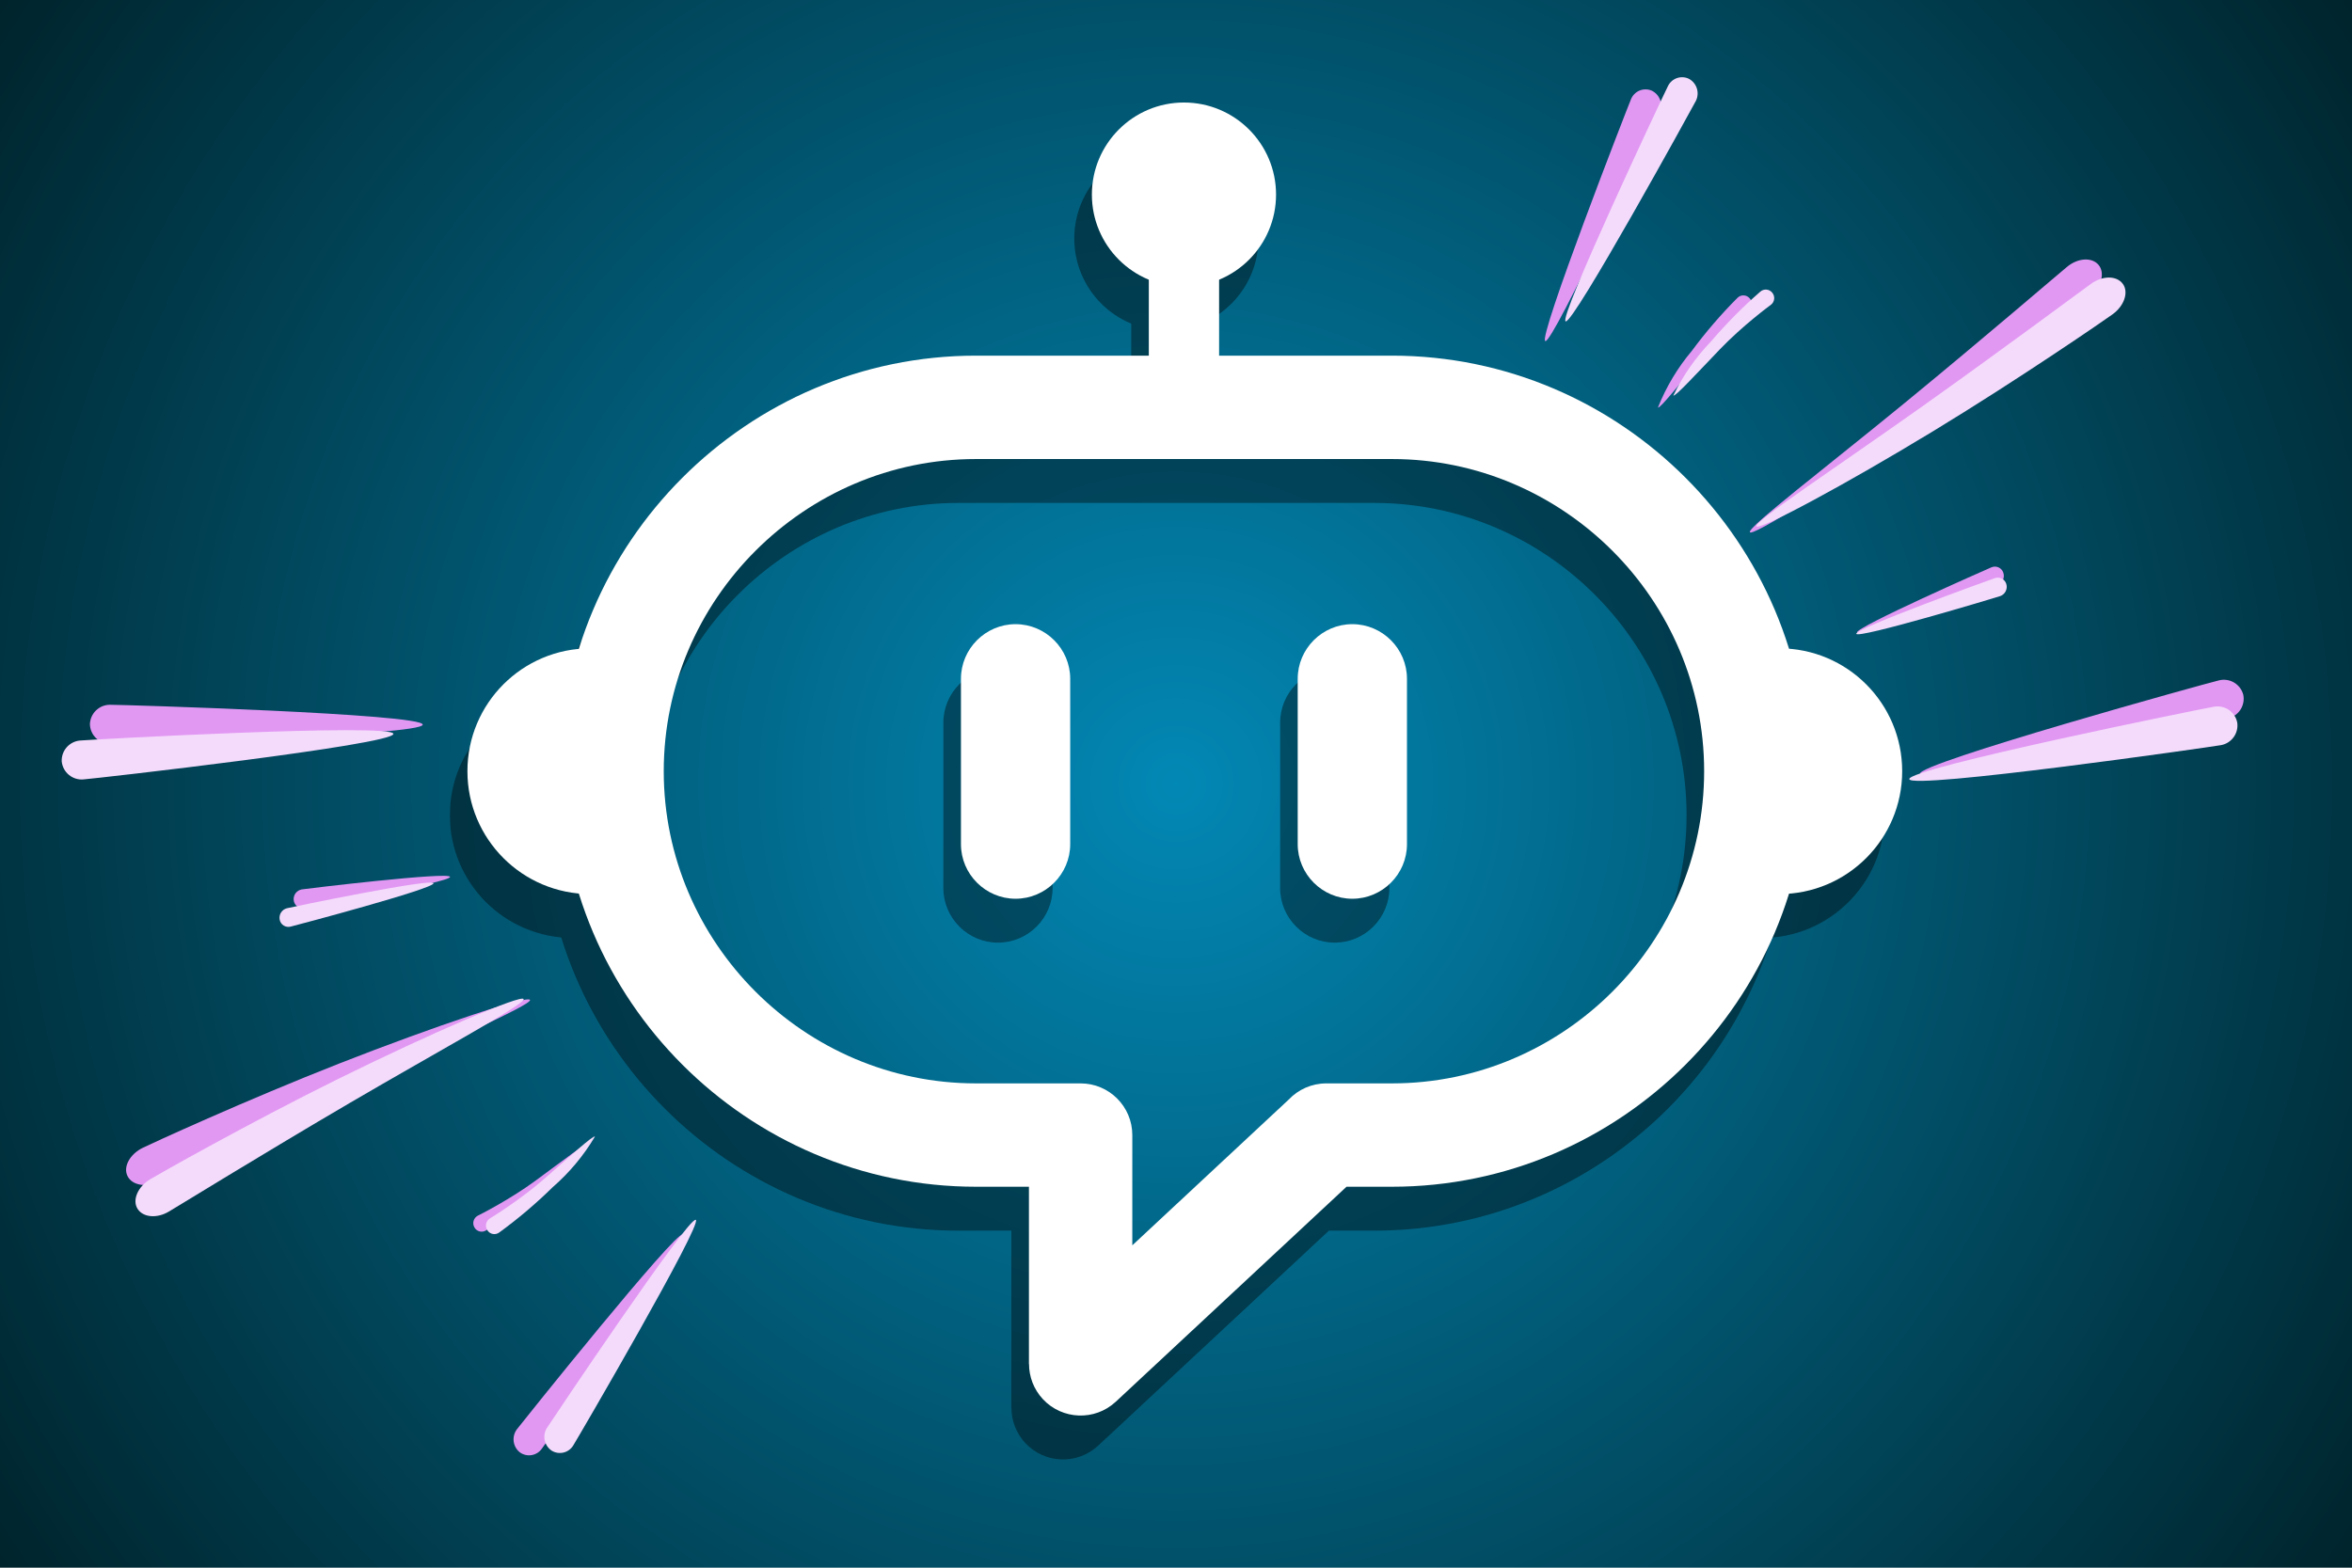 <svg xmlns="http://www.w3.org/2000/svg" xmlns:xlink="http://www.w3.org/1999/xlink" width="1500" zoomAndPan="magnify" viewBox="0 0 1125 750" height="1000" preserveAspectRatio="xMidYMid meet" version="1.2"><defs><radialGradient gradientTransform="matrix(1,0,0,1,0,0)" id="9cb3c1108c" gradientUnits="userSpaceOnUse" r="676.041" cx="562.5" fx="562.5" cy="375" fy="375"><stop style="stop-color:#0288b5;stop-opacity:1;" offset="0"/><stop style="stop-color:#0287b4;stop-opacity:1;" offset="0.004"/><stop style="stop-color:#0287b4;stop-opacity:1;" offset="0.008"/><stop style="stop-color:#0287b3;stop-opacity:1;" offset="0.012"/><stop style="stop-color:#0286b3;stop-opacity:1;" offset="0.016"/><stop style="stop-color:#0286b2;stop-opacity:1;" offset="0.02"/><stop style="stop-color:#0285b2;stop-opacity:1;" offset="0.023"/><stop style="stop-color:#0285b1;stop-opacity:1;" offset="0.027"/><stop style="stop-color:#0285b0;stop-opacity:1;" offset="0.031"/><stop style="stop-color:#0284b0;stop-opacity:1;" offset="0.035"/><stop style="stop-color:#0284af;stop-opacity:1;" offset="0.039"/><stop style="stop-color:#0283af;stop-opacity:1;" offset="0.043"/><stop style="stop-color:#0283ae;stop-opacity:1;" offset="0.047"/><stop style="stop-color:#0283ae;stop-opacity:1;" offset="0.051"/><stop style="stop-color:#0282ad;stop-opacity:1;" offset="0.055"/><stop style="stop-color:#0282ad;stop-opacity:1;" offset="0.059"/><stop style="stop-color:#0281ac;stop-opacity:1;" offset="0.062"/><stop style="stop-color:#0281ac;stop-opacity:1;" offset="0.066"/><stop style="stop-color:#0281ab;stop-opacity:1;" offset="0.07"/><stop style="stop-color:#0280ab;stop-opacity:1;" offset="0.074"/><stop style="stop-color:#0280aa;stop-opacity:1;" offset="0.078"/><stop style="stop-color:#0280aa;stop-opacity:1;" offset="0.082"/><stop style="stop-color:#027fa9;stop-opacity:1;" offset="0.086"/><stop style="stop-color:#027fa8;stop-opacity:1;" offset="0.09"/><stop style="stop-color:#027ea8;stop-opacity:1;" offset="0.094"/><stop style="stop-color:#027ea7;stop-opacity:1;" offset="0.098"/><stop style="stop-color:#027ea7;stop-opacity:1;" offset="0.102"/><stop style="stop-color:#027da6;stop-opacity:1;" offset="0.105"/><stop style="stop-color:#027da6;stop-opacity:1;" offset="0.109"/><stop style="stop-color:#027ca5;stop-opacity:1;" offset="0.113"/><stop style="stop-color:#027ca5;stop-opacity:1;" offset="0.117"/><stop style="stop-color:#027ca4;stop-opacity:1;" offset="0.121"/><stop style="stop-color:#027ba4;stop-opacity:1;" offset="0.125"/><stop style="stop-color:#027ba3;stop-opacity:1;" offset="0.129"/><stop style="stop-color:#027aa3;stop-opacity:1;" offset="0.133"/><stop style="stop-color:#027aa2;stop-opacity:1;" offset="0.137"/><stop style="stop-color:#027aa2;stop-opacity:1;" offset="0.141"/><stop style="stop-color:#0279a1;stop-opacity:1;" offset="0.145"/><stop style="stop-color:#0279a0;stop-opacity:1;" offset="0.148"/><stop style="stop-color:#0278a0;stop-opacity:1;" offset="0.152"/><stop style="stop-color:#02789f;stop-opacity:1;" offset="0.156"/><stop style="stop-color:#02789f;stop-opacity:1;" offset="0.16"/><stop style="stop-color:#02779e;stop-opacity:1;" offset="0.164"/><stop style="stop-color:#02779e;stop-opacity:1;" offset="0.168"/><stop style="stop-color:#02779d;stop-opacity:1;" offset="0.172"/><stop style="stop-color:#02769d;stop-opacity:1;" offset="0.176"/><stop style="stop-color:#02769c;stop-opacity:1;" offset="0.18"/><stop style="stop-color:#02759c;stop-opacity:1;" offset="0.184"/><stop style="stop-color:#02759b;stop-opacity:1;" offset="0.188"/><stop style="stop-color:#02759b;stop-opacity:1;" offset="0.191"/><stop style="stop-color:#02749a;stop-opacity:1;" offset="0.195"/><stop style="stop-color:#027499;stop-opacity:1;" offset="0.199"/><stop style="stop-color:#027399;stop-opacity:1;" offset="0.203"/><stop style="stop-color:#027398;stop-opacity:1;" offset="0.207"/><stop style="stop-color:#027398;stop-opacity:1;" offset="0.211"/><stop style="stop-color:#027297;stop-opacity:1;" offset="0.215"/><stop style="stop-color:#027297;stop-opacity:1;" offset="0.219"/><stop style="stop-color:#027196;stop-opacity:1;" offset="0.223"/><stop style="stop-color:#027196;stop-opacity:1;" offset="0.227"/><stop style="stop-color:#027195;stop-opacity:1;" offset="0.23"/><stop style="stop-color:#027095;stop-opacity:1;" offset="0.234"/><stop style="stop-color:#027094;stop-opacity:1;" offset="0.238"/><stop style="stop-color:#027094;stop-opacity:1;" offset="0.242"/><stop style="stop-color:#026f93;stop-opacity:1;" offset="0.246"/><stop style="stop-color:#026f93;stop-opacity:1;" offset="0.25"/><stop style="stop-color:#026e92;stop-opacity:1;" offset="0.254"/><stop style="stop-color:#026e91;stop-opacity:1;" offset="0.258"/><stop style="stop-color:#026e91;stop-opacity:1;" offset="0.262"/><stop style="stop-color:#016d90;stop-opacity:1;" offset="0.266"/><stop style="stop-color:#016d90;stop-opacity:1;" offset="0.27"/><stop style="stop-color:#016c8f;stop-opacity:1;" offset="0.273"/><stop style="stop-color:#016c8f;stop-opacity:1;" offset="0.277"/><stop style="stop-color:#016c8e;stop-opacity:1;" offset="0.281"/><stop style="stop-color:#016b8e;stop-opacity:1;" offset="0.285"/><stop style="stop-color:#016b8d;stop-opacity:1;" offset="0.289"/><stop style="stop-color:#016a8d;stop-opacity:1;" offset="0.293"/><stop style="stop-color:#016a8c;stop-opacity:1;" offset="0.297"/><stop style="stop-color:#016a8c;stop-opacity:1;" offset="0.301"/><stop style="stop-color:#01698b;stop-opacity:1;" offset="0.305"/><stop style="stop-color:#01698b;stop-opacity:1;" offset="0.309"/><stop style="stop-color:#01688a;stop-opacity:1;" offset="0.312"/><stop style="stop-color:#016889;stop-opacity:1;" offset="0.316"/><stop style="stop-color:#016889;stop-opacity:1;" offset="0.32"/><stop style="stop-color:#016788;stop-opacity:1;" offset="0.324"/><stop style="stop-color:#016788;stop-opacity:1;" offset="0.328"/><stop style="stop-color:#016787;stop-opacity:1;" offset="0.332"/><stop style="stop-color:#016687;stop-opacity:1;" offset="0.336"/><stop style="stop-color:#016686;stop-opacity:1;" offset="0.34"/><stop style="stop-color:#016586;stop-opacity:1;" offset="0.344"/><stop style="stop-color:#016585;stop-opacity:1;" offset="0.348"/><stop style="stop-color:#016585;stop-opacity:1;" offset="0.352"/><stop style="stop-color:#016484;stop-opacity:1;" offset="0.355"/><stop style="stop-color:#016484;stop-opacity:1;" offset="0.359"/><stop style="stop-color:#016383;stop-opacity:1;" offset="0.363"/><stop style="stop-color:#016382;stop-opacity:1;" offset="0.367"/><stop style="stop-color:#016382;stop-opacity:1;" offset="0.371"/><stop style="stop-color:#016281;stop-opacity:1;" offset="0.375"/><stop style="stop-color:#016281;stop-opacity:1;" offset="0.379"/><stop style="stop-color:#016180;stop-opacity:1;" offset="0.383"/><stop style="stop-color:#016180;stop-opacity:1;" offset="0.387"/><stop style="stop-color:#01617f;stop-opacity:1;" offset="0.391"/><stop style="stop-color:#01607f;stop-opacity:1;" offset="0.395"/><stop style="stop-color:#01607e;stop-opacity:1;" offset="0.398"/><stop style="stop-color:#01607e;stop-opacity:1;" offset="0.402"/><stop style="stop-color:#015f7d;stop-opacity:1;" offset="0.406"/><stop style="stop-color:#015f7d;stop-opacity:1;" offset="0.41"/><stop style="stop-color:#015e7c;stop-opacity:1;" offset="0.414"/><stop style="stop-color:#015e7c;stop-opacity:1;" offset="0.418"/><stop style="stop-color:#015e7b;stop-opacity:1;" offset="0.422"/><stop style="stop-color:#015d7a;stop-opacity:1;" offset="0.426"/><stop style="stop-color:#015d7a;stop-opacity:1;" offset="0.43"/><stop style="stop-color:#015c79;stop-opacity:1;" offset="0.434"/><stop style="stop-color:#015c79;stop-opacity:1;" offset="0.438"/><stop style="stop-color:#015c78;stop-opacity:1;" offset="0.441"/><stop style="stop-color:#015b78;stop-opacity:1;" offset="0.445"/><stop style="stop-color:#015b77;stop-opacity:1;" offset="0.449"/><stop style="stop-color:#015a77;stop-opacity:1;" offset="0.453"/><stop style="stop-color:#015a76;stop-opacity:1;" offset="0.457"/><stop style="stop-color:#015a76;stop-opacity:1;" offset="0.461"/><stop style="stop-color:#015975;stop-opacity:1;" offset="0.465"/><stop style="stop-color:#015975;stop-opacity:1;" offset="0.469"/><stop style="stop-color:#015874;stop-opacity:1;" offset="0.473"/><stop style="stop-color:#015874;stop-opacity:1;" offset="0.477"/><stop style="stop-color:#015873;stop-opacity:1;" offset="0.48"/><stop style="stop-color:#015772;stop-opacity:1;" offset="0.484"/><stop style="stop-color:#015772;stop-opacity:1;" offset="0.488"/><stop style="stop-color:#015771;stop-opacity:1;" offset="0.492"/><stop style="stop-color:#015671;stop-opacity:1;" offset="0.496"/><stop style="stop-color:#015670;stop-opacity:1;" offset="0.5"/><stop style="stop-color:#015570;stop-opacity:1;" offset="0.504"/><stop style="stop-color:#01556f;stop-opacity:1;" offset="0.508"/><stop style="stop-color:#01556f;stop-opacity:1;" offset="0.512"/><stop style="stop-color:#01546e;stop-opacity:1;" offset="0.516"/><stop style="stop-color:#01546e;stop-opacity:1;" offset="0.52"/><stop style="stop-color:#01536d;stop-opacity:1;" offset="0.523"/><stop style="stop-color:#01536d;stop-opacity:1;" offset="0.527"/><stop style="stop-color:#01536c;stop-opacity:1;" offset="0.531"/><stop style="stop-color:#01526b;stop-opacity:1;" offset="0.535"/><stop style="stop-color:#01526b;stop-opacity:1;" offset="0.539"/><stop style="stop-color:#01516a;stop-opacity:1;" offset="0.543"/><stop style="stop-color:#01516a;stop-opacity:1;" offset="0.547"/><stop style="stop-color:#015169;stop-opacity:1;" offset="0.551"/><stop style="stop-color:#015069;stop-opacity:1;" offset="0.555"/><stop style="stop-color:#015068;stop-opacity:1;" offset="0.559"/><stop style="stop-color:#014f68;stop-opacity:1;" offset="0.562"/><stop style="stop-color:#014f67;stop-opacity:1;" offset="0.566"/><stop style="stop-color:#014f67;stop-opacity:1;" offset="0.57"/><stop style="stop-color:#014e66;stop-opacity:1;" offset="0.574"/><stop style="stop-color:#014e66;stop-opacity:1;" offset="0.578"/><stop style="stop-color:#014e65;stop-opacity:1;" offset="0.582"/><stop style="stop-color:#014d65;stop-opacity:1;" offset="0.586"/><stop style="stop-color:#014d64;stop-opacity:1;" offset="0.59"/><stop style="stop-color:#014c63;stop-opacity:1;" offset="0.594"/><stop style="stop-color:#014c63;stop-opacity:1;" offset="0.598"/><stop style="stop-color:#014c62;stop-opacity:1;" offset="0.602"/><stop style="stop-color:#014b62;stop-opacity:1;" offset="0.605"/><stop style="stop-color:#014b61;stop-opacity:1;" offset="0.609"/><stop style="stop-color:#014a61;stop-opacity:1;" offset="0.613"/><stop style="stop-color:#014a60;stop-opacity:1;" offset="0.617"/><stop style="stop-color:#014a60;stop-opacity:1;" offset="0.621"/><stop style="stop-color:#01495f;stop-opacity:1;" offset="0.625"/><stop style="stop-color:#01495f;stop-opacity:1;" offset="0.629"/><stop style="stop-color:#01485e;stop-opacity:1;" offset="0.633"/><stop style="stop-color:#01485e;stop-opacity:1;" offset="0.637"/><stop style="stop-color:#01485d;stop-opacity:1;" offset="0.641"/><stop style="stop-color:#01475d;stop-opacity:1;" offset="0.645"/><stop style="stop-color:#01475c;stop-opacity:1;" offset="0.648"/><stop style="stop-color:#01475b;stop-opacity:1;" offset="0.652"/><stop style="stop-color:#01465b;stop-opacity:1;" offset="0.656"/><stop style="stop-color:#01465a;stop-opacity:1;" offset="0.66"/><stop style="stop-color:#01455a;stop-opacity:1;" offset="0.664"/><stop style="stop-color:#014559;stop-opacity:1;" offset="0.668"/><stop style="stop-color:#014559;stop-opacity:1;" offset="0.672"/><stop style="stop-color:#014458;stop-opacity:1;" offset="0.676"/><stop style="stop-color:#014458;stop-opacity:1;" offset="0.68"/><stop style="stop-color:#014357;stop-opacity:1;" offset="0.684"/><stop style="stop-color:#014357;stop-opacity:1;" offset="0.688"/><stop style="stop-color:#014356;stop-opacity:1;" offset="0.691"/><stop style="stop-color:#014256;stop-opacity:1;" offset="0.695"/><stop style="stop-color:#014255;stop-opacity:1;" offset="0.699"/><stop style="stop-color:#014154;stop-opacity:1;" offset="0.703"/><stop style="stop-color:#014154;stop-opacity:1;" offset="0.707"/><stop style="stop-color:#014153;stop-opacity:1;" offset="0.711"/><stop style="stop-color:#014053;stop-opacity:1;" offset="0.715"/><stop style="stop-color:#014052;stop-opacity:1;" offset="0.719"/><stop style="stop-color:#013f52;stop-opacity:1;" offset="0.723"/><stop style="stop-color:#013f51;stop-opacity:1;" offset="0.727"/><stop style="stop-color:#013f51;stop-opacity:1;" offset="0.73"/><stop style="stop-color:#013e50;stop-opacity:1;" offset="0.734"/><stop style="stop-color:#013e50;stop-opacity:1;" offset="0.738"/><stop style="stop-color:#013e4f;stop-opacity:1;" offset="0.742"/><stop style="stop-color:#013d4f;stop-opacity:1;" offset="0.746"/><stop style="stop-color:#013d4e;stop-opacity:1;" offset="0.75"/><stop style="stop-color:#003c4e;stop-opacity:1;" offset="0.754"/><stop style="stop-color:#003c4d;stop-opacity:1;" offset="0.758"/><stop style="stop-color:#003c4c;stop-opacity:1;" offset="0.762"/><stop style="stop-color:#003b4c;stop-opacity:1;" offset="0.766"/><stop style="stop-color:#003b4b;stop-opacity:1;" offset="0.77"/><stop style="stop-color:#003a4b;stop-opacity:1;" offset="0.773"/><stop style="stop-color:#003a4a;stop-opacity:1;" offset="0.777"/><stop style="stop-color:#003a4a;stop-opacity:1;" offset="0.781"/><stop style="stop-color:#003949;stop-opacity:1;" offset="0.785"/><stop style="stop-color:#003949;stop-opacity:1;" offset="0.789"/><stop style="stop-color:#003848;stop-opacity:1;" offset="0.793"/><stop style="stop-color:#003848;stop-opacity:1;" offset="0.797"/><stop style="stop-color:#003847;stop-opacity:1;" offset="0.801"/><stop style="stop-color:#003747;stop-opacity:1;" offset="0.805"/><stop style="stop-color:#003746;stop-opacity:1;" offset="0.809"/><stop style="stop-color:#003746;stop-opacity:1;" offset="0.812"/><stop style="stop-color:#003645;stop-opacity:1;" offset="0.816"/><stop style="stop-color:#003644;stop-opacity:1;" offset="0.82"/><stop style="stop-color:#003544;stop-opacity:1;" offset="0.824"/><stop style="stop-color:#003543;stop-opacity:1;" offset="0.828"/><stop style="stop-color:#003543;stop-opacity:1;" offset="0.832"/><stop style="stop-color:#003442;stop-opacity:1;" offset="0.836"/><stop style="stop-color:#003442;stop-opacity:1;" offset="0.84"/><stop style="stop-color:#003341;stop-opacity:1;" offset="0.844"/><stop style="stop-color:#003341;stop-opacity:1;" offset="0.848"/><stop style="stop-color:#003340;stop-opacity:1;" offset="0.852"/><stop style="stop-color:#003240;stop-opacity:1;" offset="0.855"/><stop style="stop-color:#00323f;stop-opacity:1;" offset="0.859"/><stop style="stop-color:#00313f;stop-opacity:1;" offset="0.863"/><stop style="stop-color:#00313e;stop-opacity:1;" offset="0.867"/><stop style="stop-color:#00313d;stop-opacity:1;" offset="0.871"/><stop style="stop-color:#00303d;stop-opacity:1;" offset="0.875"/><stop style="stop-color:#00303c;stop-opacity:1;" offset="0.879"/><stop style="stop-color:#002f3c;stop-opacity:1;" offset="0.883"/><stop style="stop-color:#002f3b;stop-opacity:1;" offset="0.887"/><stop style="stop-color:#002f3b;stop-opacity:1;" offset="0.891"/><stop style="stop-color:#002e3a;stop-opacity:1;" offset="0.895"/><stop style="stop-color:#002e3a;stop-opacity:1;" offset="0.898"/><stop style="stop-color:#002e39;stop-opacity:1;" offset="0.902"/><stop style="stop-color:#002d39;stop-opacity:1;" offset="0.906"/><stop style="stop-color:#002d38;stop-opacity:1;" offset="0.91"/><stop style="stop-color:#002c38;stop-opacity:1;" offset="0.914"/><stop style="stop-color:#002c37;stop-opacity:1;" offset="0.918"/><stop style="stop-color:#002c37;stop-opacity:1;" offset="0.922"/><stop style="stop-color:#002b36;stop-opacity:1;" offset="0.926"/><stop style="stop-color:#002b35;stop-opacity:1;" offset="0.93"/><stop style="stop-color:#002a35;stop-opacity:1;" offset="0.934"/><stop style="stop-color:#002a34;stop-opacity:1;" offset="0.938"/><stop style="stop-color:#002a34;stop-opacity:1;" offset="0.941"/><stop style="stop-color:#002933;stop-opacity:1;" offset="0.945"/><stop style="stop-color:#002933;stop-opacity:1;" offset="0.949"/><stop style="stop-color:#002832;stop-opacity:1;" offset="0.953"/><stop style="stop-color:#002832;stop-opacity:1;" offset="0.957"/><stop style="stop-color:#002831;stop-opacity:1;" offset="0.961"/><stop style="stop-color:#002731;stop-opacity:1;" offset="0.965"/><stop style="stop-color:#002730;stop-opacity:1;" offset="0.969"/><stop style="stop-color:#002630;stop-opacity:1;" offset="0.973"/><stop style="stop-color:#00262f;stop-opacity:1;" offset="0.977"/><stop style="stop-color:#00262f;stop-opacity:1;" offset="0.98"/><stop style="stop-color:#00252e;stop-opacity:1;" offset="0.984"/><stop style="stop-color:#00252d;stop-opacity:1;" offset="0.988"/><stop style="stop-color:#00252d;stop-opacity:1;" offset="0.992"/><stop style="stop-color:#00242c;stop-opacity:1;" offset="0.996"/><stop style="stop-color:#00242c;stop-opacity:1;" offset="1"/></radialGradient><filter x="0%" y="0%" width="100%" filterUnits="objectBoundingBox" id="84d7d5e50b" height="100%"><feColorMatrix values="0 0 0 0 1 0 0 0 0 1 0 0 0 0 1 0 0 0 1 0" type="matrix" in="SourceGraphic"/></filter><clipPath id="f173eaa7a0"><path d="M 0.164 262 L 59 262 L 59 380 L 0.164 380 Z M 0.164 262 "/></clipPath><clipPath id="8fafa30700"><path d="M 627 262 L 686.414 262 L 686.414 380 L 627 380 Z M 627 262 "/></clipPath><clipPath id="281cec2835"><rect x="0" width="688" y="0" height="631"/></clipPath><clipPath id="e6fceb5489"><path d="M 223.578 310 L 283 310 L 283 428 L 223.578 428 Z M 223.578 310 "/></clipPath><clipPath id="d76fcb298c"><path d="M 851 310 L 909.828 310 L 909.828 428 L 851 428 Z M 851 310 "/></clipPath><clipPath id="2e212105d1"><path d="M 43 337 L 203 337 L 203 356 L 43 356 Z M 43 337 "/></clipPath><clipPath id="51574f576a"><path d="M -33.941 372.289 L 169.422 270.867 L 358.207 649.402 L 154.844 750.824 Z M -33.941 372.289 "/></clipPath><clipPath id="8f2d916f8e"><path d="M -45.32 349.477 L 813.77 -78.977 L 1023.641 341.844 L 164.555 770.293 Z M -45.32 349.477 "/></clipPath><clipPath id="541b337d37"><path d="M 60 478 L 254 478 L 254 567 L 60 567 Z M 60 478 "/></clipPath><clipPath id="3c0bd36c5e"><path d="M -33.941 372.289 L 169.422 270.867 L 358.207 649.402 L 154.844 750.824 Z M -33.941 372.289 "/></clipPath><clipPath id="ebba109f94"><path d="M -45.32 349.477 L 813.77 -78.977 L 1023.641 341.844 L 164.555 770.293 Z M -45.32 349.477 "/></clipPath><clipPath id="0fa07df6fe"><path d="M 245 590 L 327 590 L 327 697 L 245 697 Z M 245 590 "/></clipPath><clipPath id="753a5b535d"><path d="M -33.941 372.289 L 169.422 270.867 L 358.207 649.402 L 154.844 750.824 Z M -33.941 372.289 "/></clipPath><clipPath id="87229d3387"><path d="M -45.32 349.477 L 813.77 -78.977 L 1023.641 341.844 L 164.555 770.293 Z M -45.32 349.477 "/></clipPath><clipPath id="4010d06d1e"><path d="M 226 546 L 282 546 L 282 590 L 226 590 Z M 226 546 "/></clipPath><clipPath id="709902ad5a"><path d="M -33.941 372.289 L 169.422 270.867 L 358.207 649.402 L 154.844 750.824 Z M -33.941 372.289 "/></clipPath><clipPath id="6651781974"><path d="M -45.32 349.477 L 813.77 -78.977 L 1023.641 341.844 L 164.555 770.293 Z M -45.32 349.477 "/></clipPath><clipPath id="197f3d041e"><path d="M 140 419 L 216 419 L 216 435 L 140 435 Z M 140 419 "/></clipPath><clipPath id="e99d0f3e52"><path d="M -33.941 372.289 L 169.422 270.867 L 358.207 649.402 L 154.844 750.824 Z M -33.941 372.289 "/></clipPath><clipPath id="ebf4479380"><path d="M -45.32 349.477 L 813.77 -78.977 L 1023.641 341.844 L 164.555 770.293 Z M -45.32 349.477 "/></clipPath><clipPath id="d881aca2aa"><path d="M 918 325 L 1074 325 L 1074 371 L 918 371 Z M 918 325 "/></clipPath><clipPath id="a7051c488b"><path d="M 1141.504 288.785 L 968.344 435.953 L 694.41 113.633 L 867.57 -33.535 Z M 1141.504 288.785 "/></clipPath><clipPath id="989c148030"><path d="M 1158.016 308.211 L 426.508 929.902 L 121.977 571.582 L 853.48 -50.113 Z M 1158.016 308.211 "/></clipPath><clipPath id="0827caaef0"><path d="M 836 124 L 1006 124 L 1006 255 L 836 255 Z M 836 124 "/></clipPath><clipPath id="6ae04fddde"><path d="M 1141.504 288.785 L 968.344 435.953 L 694.41 113.633 L 867.57 -33.535 Z M 1141.504 288.785 "/></clipPath><clipPath id="22914b836c"><path d="M 1158.016 308.211 L 426.508 929.902 L 121.977 571.582 L 853.48 -50.113 Z M 1158.016 308.211 "/></clipPath><clipPath id="d6bb7f20a4"><path d="M 738 42 L 795 42 L 795 164 L 738 164 Z M 738 42 "/></clipPath><clipPath id="44e772a8ff"><path d="M 1141.504 288.785 L 968.344 435.953 L 694.41 113.633 L 867.57 -33.535 Z M 1141.504 288.785 "/></clipPath><clipPath id="3a0bc2c05e"><path d="M 1158.016 308.211 L 426.508 929.902 L 121.977 571.582 L 853.48 -50.113 Z M 1158.016 308.211 "/></clipPath><clipPath id="826d19a97a"><path d="M 793 141 L 838 141 L 838 196 L 793 196 Z M 793 141 "/></clipPath><clipPath id="b72edd6386"><path d="M 1141.504 288.785 L 968.344 435.953 L 694.41 113.633 L 867.57 -33.535 Z M 1141.504 288.785 "/></clipPath><clipPath id="ca5651cc4d"><path d="M 1158.016 308.211 L 426.508 929.902 L 121.977 571.582 L 853.48 -50.113 Z M 1158.016 308.211 "/></clipPath><clipPath id="c93c14489b"><path d="M 888 271 L 959 271 L 959 303 L 888 303 Z M 888 271 "/></clipPath><clipPath id="c73150f20a"><path d="M 1141.504 288.785 L 968.344 435.953 L 694.41 113.633 L 867.57 -33.535 Z M 1141.504 288.785 "/></clipPath><clipPath id="99770209db"><path d="M 1158.016 308.211 L 426.508 929.902 L 121.977 571.582 L 853.48 -50.113 Z M 1158.016 308.211 "/></clipPath><clipPath id="5fcfcec300"><path d="M 29 349 L 189 349 L 189 373 L 29 373 Z M 29 349 "/></clipPath><clipPath id="715c8dea25"><path d="M -44.957 396.602 L 149.086 278.324 L 369.246 639.516 L 175.203 757.793 Z M -44.957 396.602 "/></clipPath><clipPath id="48109cfed7"><path d="M -58.227 374.832 L 761.496 -124.824 L 1006.246 276.715 L 186.527 776.367 Z M -58.227 374.832 "/></clipPath><clipPath id="8ab6835ba6"><path d="M 64 477 L 251 477 L 251 582 L 64 582 Z M 64 477 "/></clipPath><clipPath id="92467f8c57"><path d="M -44.957 396.602 L 149.086 278.324 L 369.246 639.516 L 175.203 757.793 Z M -44.957 396.602 "/></clipPath><clipPath id="dcb60928a1"><path d="M -58.227 374.832 L 761.496 -124.824 L 1006.246 276.715 L 186.527 776.367 Z M -58.227 374.832 "/></clipPath><clipPath id="b516947696"><path d="M 260 583 L 333 583 L 333 696 L 260 696 Z M 260 583 "/></clipPath><clipPath id="49cb368238"><path d="M -44.957 396.602 L 149.086 278.324 L 369.246 639.516 L 175.203 757.793 Z M -44.957 396.602 "/></clipPath><clipPath id="b9a0625736"><path d="M -58.227 374.832 L 761.496 -124.824 L 1006.246 276.715 L 186.527 776.367 Z M -58.227 374.832 "/></clipPath><clipPath id="ce73910aec"><path d="M 232 543 L 285 543 L 285 591 L 232 591 Z M 232 543 "/></clipPath><clipPath id="12dd9b64e1"><path d="M -44.957 396.602 L 149.086 278.324 L 369.246 639.516 L 175.203 757.793 Z M -44.957 396.602 "/></clipPath><clipPath id="d63b970285"><path d="M -58.227 374.832 L 761.496 -124.824 L 1006.246 276.715 L 186.527 776.367 Z M -58.227 374.832 "/></clipPath><clipPath id="206b5df04a"><path d="M 133 422 L 208 422 L 208 444 L 133 444 Z M 133 422 "/></clipPath><clipPath id="efcffa6269"><path d="M -44.957 396.602 L 149.086 278.324 L 369.246 639.516 L 175.203 757.793 Z M -44.957 396.602 "/></clipPath><clipPath id="3ff25f7f36"><path d="M -58.227 374.832 L 761.496 -124.824 L 1006.246 276.715 L 186.527 776.367 Z M -58.227 374.832 "/></clipPath><clipPath id="02f4cc9397"><path d="M 913 337 L 1071 337 L 1071 374 L 913 374 Z M 913 337 "/></clipPath><clipPath id="85a3aaf216"><path d="M 1141.504 307.07 L 958.52 441.824 L 707.691 101.215 L 890.676 -33.539 Z M 1141.504 307.07 "/></clipPath><clipPath id="56290c5406"><path d="M 1156.621 327.598 L 383.609 896.855 L 104.762 518.199 L 877.773 -51.055 Z M 1156.621 327.598 "/></clipPath><clipPath id="7ef95fa265"><path d="M 840 132 L 1017 132 L 1017 252 L 840 252 Z M 840 132 "/></clipPath><clipPath id="aa6a4edd27"><path d="M 1141.504 307.07 L 958.52 441.824 L 707.691 101.215 L 890.676 -33.539 Z M 1141.504 307.07 "/></clipPath><clipPath id="c5830e3237"><path d="M 1156.621 327.598 L 383.609 896.855 L 104.762 518.199 L 877.773 -51.055 Z M 1156.621 327.598 "/></clipPath><clipPath id="cde3eda624"><path d="M 748 36 L 813 36 L 813 154 L 748 154 Z M 748 36 "/></clipPath><clipPath id="229cc60078"><path d="M 1141.504 307.07 L 958.52 441.824 L 707.691 101.215 L 890.676 -33.539 Z M 1141.504 307.07 "/></clipPath><clipPath id="40a7050d53"><path d="M 1156.621 327.598 L 383.609 896.855 L 104.762 518.199 L 877.773 -51.055 Z M 1156.621 327.598 "/></clipPath><clipPath id="e7e8e01ed3"><path d="M 800 138 L 849 138 L 849 190 L 800 190 Z M 800 138 "/></clipPath><clipPath id="7ff1c8f3e2"><path d="M 1141.504 307.07 L 958.52 441.824 L 707.691 101.215 L 890.676 -33.539 Z M 1141.504 307.07 "/></clipPath><clipPath id="967517de2d"><path d="M 1156.621 327.598 L 383.609 896.855 L 104.762 518.199 L 877.773 -51.055 Z M 1156.621 327.598 "/></clipPath><clipPath id="3ed572cca4"><path d="M 887 276 L 960 276 L 960 304 L 887 304 Z M 887 276 "/></clipPath><clipPath id="433412dc44"><path d="M 1141.504 307.07 L 958.52 441.824 L 707.691 101.215 L 890.676 -33.539 Z M 1141.504 307.07 "/></clipPath><clipPath id="e7eb21017f"><path d="M 1156.621 327.598 L 383.609 896.855 L 104.762 518.199 L 877.773 -51.055 Z M 1156.621 327.598 "/></clipPath></defs><g id="4ecf750ad1"><rect x="0" width="1125" y="0" height="750" style="fill:#ffffff;fill-opacity:1;stroke:none;"/><rect x="0" width="1125" y="0" height="750" style="fill:url(#9cb3c1108c);stroke:none;"/><g mask="url(#03b51da37c)" transform="matrix(1,0,0,1,215,69)"><g clip-path="url(#281cec2835)"><path style=" stroke:none;fill-rule:nonzero;fill:#000000;fill-opacity:1;" d="M 243.414 122.148 L 442.371 122.148 C 497.062 122.148 546.766 144.512 582.793 180.539 C 618.801 216.551 641.168 266.27 641.168 320.961 C 641.168 375.648 618.801 425.367 582.793 461.379 C 546.766 497.406 497.062 519.754 442.371 519.754 L 420.648 519.754 L 310.27 622.621 C 300.293 631.887 284.688 631.324 275.402 621.363 C 270.977 616.602 268.789 610.566 268.789 604.551 L 268.742 604.551 L 268.742 519.754 L 243.414 519.754 C 188.727 519.754 139.023 497.406 102.996 461.379 C 66.969 425.367 44.621 375.648 44.621 320.961 C 44.621 266.27 66.969 216.551 102.996 180.539 C 139.023 144.512 188.727 122.148 243.414 122.148 Z M 442.371 171.609 L 243.414 171.609 C 202.371 171.609 165.039 188.422 137.961 215.504 C 110.879 242.566 94.066 279.914 94.066 320.961 C 94.066 362.004 110.879 399.336 137.961 426.414 C 165.039 453.496 202.371 470.309 243.414 470.309 L 293.457 470.309 C 307.117 470.309 318.188 481.379 318.188 495.039 L 318.188 547.785 L 392.977 478.082 C 397.496 473.301 403.883 470.309 410.996 470.309 L 442.371 470.309 C 483.402 470.309 520.746 453.496 547.828 426.414 C 574.891 399.336 591.707 362.004 591.707 320.961 C 591.707 279.914 574.891 242.566 547.828 215.504 C 520.746 188.422 483.402 171.609 442.371 171.609 Z M 442.371 171.609 "/><path style=" stroke:none;fill-rule:evenodd;fill:#000000;fill-opacity:1;" d="M 326.086 47.41 L 359.699 47.41 L 359.699 149.422 L 326.086 149.422 Z M 326.086 47.41 "/><path style=" stroke:none;fill-rule:evenodd;fill:#000000;fill-opacity:1;" d="M 342.887 1.051 C 367.215 1.051 386.941 20.777 386.941 45.09 C 386.941 69.422 367.215 89.148 342.887 89.148 C 318.574 89.148 298.848 69.422 298.848 45.09 C 298.848 20.777 318.574 1.051 342.887 1.051 Z M 342.887 1.051 "/><g clip-rule="nonzero" clip-path="url(#f173eaa7a0)"><path style=" stroke:none;fill-rule:evenodd;fill:#000000;fill-opacity:1;" d="M 58.941 379.738 C 26.469 379.738 0.164 353.414 0.164 320.961 C 0.164 288.504 26.469 262.18 58.941 262.18 Z M 58.941 379.738 "/></g><g clip-rule="nonzero" clip-path="url(#8fafa30700)"><path style=" stroke:none;fill-rule:evenodd;fill:#000000;fill-opacity:1;" d="M 627.668 379.738 C 660.121 379.738 686.43 353.414 686.43 320.961 C 686.43 288.504 660.121 262.18 627.668 262.18 Z M 627.668 379.738 "/></g><path style=" stroke:none;fill-rule:evenodd;fill:#000000;fill-opacity:1;" d="M 262.355 250.613 C 276.723 250.613 288.484 262.375 288.484 276.742 L 288.484 355.859 C 288.484 370.227 276.723 381.973 262.355 381.973 C 247.984 381.973 236.223 370.227 236.223 355.859 L 236.223 276.742 C 236.223 262.375 247.984 250.613 262.355 250.613 Z M 262.355 250.613 "/><path style=" stroke:none;fill-rule:evenodd;fill:#000000;fill-opacity:1;" d="M 423.418 250.613 L 423.434 250.613 C 437.801 250.613 449.562 262.375 449.562 276.742 L 449.562 355.859 C 449.562 370.227 437.801 381.973 423.434 381.973 L 423.418 381.973 C 409.051 381.973 397.305 370.227 397.305 355.859 L 397.305 276.742 C 397.305 262.375 409.051 250.613 423.418 250.613 Z M 423.418 250.613 "/></g><mask id="03b51da37c"><g filter="url(#84d7d5e50b)"><rect x="0" width="1125" y="0" height="750" style="fill:#000000;fill-opacity:0.4;stroke:none;"/></g></mask></g><path style=" stroke:none;fill-rule:nonzero;fill:#ffffff;fill-opacity:1;" d="M 466.828 170.145 L 665.785 170.145 C 720.477 170.145 770.18 192.508 806.203 228.535 C 842.215 264.543 864.582 314.262 864.582 368.953 C 864.582 423.645 842.215 473.363 806.203 509.375 C 770.18 545.398 720.477 567.75 665.785 567.75 L 644.062 567.75 L 533.684 670.613 C 523.707 679.883 508.102 679.32 498.816 669.359 C 494.391 664.598 492.203 658.562 492.203 652.547 L 492.156 652.547 L 492.156 567.75 L 466.828 567.75 C 412.137 567.75 362.434 545.398 326.41 509.375 C 290.383 473.363 268.035 423.645 268.035 368.953 C 268.035 314.262 290.383 264.543 326.41 228.535 C 362.434 192.508 412.137 170.145 466.828 170.145 Z M 665.785 219.605 L 466.828 219.605 C 425.781 219.605 388.453 236.418 361.375 263.5 C 334.293 290.562 317.48 327.906 317.48 368.953 C 317.48 410 334.293 447.332 361.375 474.41 C 388.453 501.488 425.781 518.305 466.828 518.305 L 516.871 518.305 C 530.531 518.305 541.602 529.375 541.602 543.035 L 541.602 595.777 L 616.387 526.074 C 620.91 521.297 627.297 518.305 634.41 518.305 L 665.785 518.305 C 706.816 518.305 744.16 501.488 771.242 474.41 C 798.305 447.332 815.117 410 815.117 368.953 C 815.117 327.906 798.305 290.562 771.242 263.5 C 744.16 236.418 706.816 219.605 665.785 219.605 Z M 665.785 219.605 "/><path style=" stroke:none;fill-rule:evenodd;fill:#ffffff;fill-opacity:1;" d="M 549.5 95.402 L 583.113 95.402 L 583.113 197.418 L 549.5 197.418 Z M 549.5 95.402 "/><path style=" stroke:none;fill-rule:evenodd;fill:#ffffff;fill-opacity:1;" d="M 566.301 49.047 C 590.629 49.047 610.355 68.773 610.355 93.086 C 610.355 117.414 590.629 137.141 566.301 137.141 C 541.988 137.141 522.262 117.414 522.262 93.086 C 522.262 68.773 541.988 49.047 566.301 49.047 Z M 566.301 49.047 "/><g clip-rule="nonzero" clip-path="url(#e6fceb5489)"><path style=" stroke:none;fill-rule:evenodd;fill:#ffffff;fill-opacity:1;" d="M 282.355 427.73 C 249.883 427.73 223.578 401.41 223.578 368.953 C 223.578 336.5 249.883 310.176 282.355 310.176 Z M 282.355 427.73 "/></g><g clip-rule="nonzero" clip-path="url(#d76fcb298c)"><path style=" stroke:none;fill-rule:evenodd;fill:#ffffff;fill-opacity:1;" d="M 851.082 427.73 C 883.535 427.73 909.844 401.41 909.844 368.953 C 909.844 336.5 883.535 310.176 851.082 310.176 Z M 851.082 427.73 "/></g><path style=" stroke:none;fill-rule:evenodd;fill:#ffffff;fill-opacity:1;" d="M 485.766 298.609 C 500.137 298.609 511.898 310.371 511.898 324.738 L 511.898 403.855 C 511.898 418.223 500.137 429.969 485.766 429.969 C 471.398 429.969 459.637 418.223 459.637 403.855 L 459.637 324.738 C 459.637 310.371 471.398 298.609 485.766 298.609 Z M 485.766 298.609 "/><path style=" stroke:none;fill-rule:evenodd;fill:#ffffff;fill-opacity:1;" d="M 646.832 298.609 L 646.848 298.609 C 661.215 298.609 672.977 310.371 672.977 324.738 L 672.977 403.855 C 672.977 418.223 661.215 429.969 646.848 429.969 L 646.832 429.969 C 632.461 429.969 620.715 418.223 620.715 403.855 L 620.715 324.738 C 620.715 310.371 632.461 298.609 646.832 298.609 Z M 646.832 298.609 "/><g clip-rule="nonzero" clip-path="url(#2e212105d1)"><g clip-rule="nonzero" clip-path="url(#51574f576a)"><g clip-rule="nonzero" clip-path="url(#8f2d916f8e)"><path style=" stroke:none;fill-rule:nonzero;fill:#e198f3;fill-opacity:1;" d="M 43.012 346.383 C 43.035 345.777 43.117 345.176 43.254 344.582 C 43.391 343.992 43.586 343.418 43.832 342.859 C 44.078 342.305 44.379 341.777 44.727 341.277 C 45.074 340.777 45.465 340.316 45.898 339.891 C 46.336 339.469 46.809 339.086 47.316 338.754 C 47.824 338.418 48.359 338.133 48.918 337.898 C 49.48 337.668 50.062 337.488 50.656 337.363 C 51.254 337.242 51.855 337.176 52.461 337.168 C 57.699 337.129 202.289 341.48 202.199 346.676 C 202.109 351.867 57.852 355.93 52.66 355.836 C 52.031 355.84 51.41 355.781 50.797 355.664 C 50.184 355.547 49.582 355.371 49.004 355.133 C 48.422 354.898 47.871 354.609 47.348 354.266 C 46.824 353.926 46.34 353.535 45.891 353.094 C 45.441 352.656 45.043 352.18 44.688 351.664 C 44.336 351.145 44.035 350.602 43.789 350.023 C 43.539 349.449 43.352 348.855 43.223 348.242 C 43.09 347.629 43.02 347.012 43.012 346.383 Z M 43.012 346.383 "/></g></g></g><g clip-rule="nonzero" clip-path="url(#541b337d37)"><g clip-rule="nonzero" clip-path="url(#3c0bd36c5e)"><g clip-rule="nonzero" clip-path="url(#ebba109f94)"><path style=" stroke:none;fill-rule:nonzero;fill:#e198f3;fill-opacity:1;" d="M 60.988 562.633 C 58.805 558.254 62.074 552.117 68.387 549.078 C 71.477 547.535 116.82 526.637 162.293 508.785 C 207.762 490.934 253.102 475.828 253.527 478.406 C 253.953 480.98 210.586 499.82 166.742 520.723 C 122.898 541.621 79.145 563.766 76.008 565.223 C 69.91 568.262 63.215 567.098 60.988 562.633 Z M 60.988 562.633 "/></g></g></g><g clip-rule="nonzero" clip-path="url(#0fa07df6fe)"><g clip-rule="nonzero" clip-path="url(#753a5b535d)"><g clip-rule="nonzero" clip-path="url(#87229d3387)"><path style=" stroke:none;fill-rule:nonzero;fill:#e198f3;fill-opacity:1;" d="M 248.629 694.801 C 248.227 694.48 247.863 694.125 247.531 693.734 C 247.199 693.344 246.91 692.926 246.656 692.48 C 246.406 692.035 246.203 691.566 246.039 691.082 C 245.879 690.594 245.766 690.098 245.703 689.59 C 245.637 689.082 245.621 688.574 245.656 688.062 C 245.688 687.551 245.77 687.047 245.898 686.555 C 246.031 686.059 246.207 685.582 246.43 685.117 C 246.652 684.656 246.918 684.223 247.223 683.812 C 249.758 680.512 323.289 588.609 326.633 590.586 C 329.98 592.562 261.723 689.664 259.145 693.094 C 258.859 693.5 258.535 693.871 258.172 694.211 C 257.812 694.551 257.422 694.852 257 695.113 C 256.578 695.375 256.137 695.594 255.672 695.766 C 255.207 695.941 254.73 696.066 254.242 696.145 C 253.754 696.227 253.262 696.254 252.766 696.238 C 252.27 696.219 251.781 696.152 251.301 696.035 C 250.82 695.922 250.352 695.758 249.902 695.551 C 249.453 695.344 249.027 695.094 248.629 694.801 Z M 248.629 694.801 "/></g></g></g><g clip-rule="nonzero" clip-path="url(#4010d06d1e)"><g clip-rule="nonzero" clip-path="url(#709902ad5a)"><g clip-rule="nonzero" clip-path="url(#6651781974)"><path style=" stroke:none;fill-rule:nonzero;fill:#e198f3;fill-opacity:1;" d="M 226.891 587.137 C 226.762 586.906 226.656 586.664 226.574 586.41 C 226.492 586.16 226.434 585.902 226.402 585.641 C 226.371 585.375 226.367 585.113 226.387 584.848 C 226.41 584.582 226.457 584.324 226.527 584.07 C 226.598 583.812 226.695 583.566 226.816 583.332 C 226.938 583.098 227.078 582.875 227.242 582.664 C 227.406 582.457 227.59 582.27 227.793 582.098 C 227.992 581.926 228.211 581.773 228.441 581.645 C 229.387 581.172 243.559 574.105 256.27 564.762 C 268.984 555.418 281.141 546.031 281.957 546.805 C 275.738 555.484 268.32 562.973 259.699 569.273 C 251.098 576.395 242.02 582.852 232.469 588.645 C 232.238 588.789 231.996 588.906 231.742 589 C 231.488 589.098 231.227 589.164 230.957 589.203 C 230.691 589.242 230.422 589.254 230.148 589.238 C 229.879 589.223 229.613 589.18 229.352 589.109 C 229.09 589.039 228.836 588.941 228.594 588.82 C 228.352 588.695 228.125 588.551 227.914 588.379 C 227.703 588.211 227.512 588.02 227.34 587.812 C 227.168 587.602 227.016 587.375 226.891 587.137 Z M 226.891 587.137 "/></g></g></g><g clip-rule="nonzero" clip-path="url(#197f3d041e)"><g clip-rule="nonzero" clip-path="url(#e99d0f3e52)"><g clip-rule="nonzero" clip-path="url(#ebf4479380)"><path style=" stroke:none;fill-rule:nonzero;fill:#e198f3;fill-opacity:1;" d="M 140.48 430.648 C 140.418 430.055 140.461 429.469 140.621 428.891 C 140.777 428.316 141.039 427.789 141.398 427.309 C 141.758 426.832 142.191 426.438 142.699 426.125 C 143.211 425.812 143.762 425.605 144.352 425.504 C 146.84 425.117 215.133 416.906 215.258 419.523 C 215.387 422.141 147.945 434.004 145.457 434.387 C 145.168 434.441 144.879 434.465 144.586 434.457 C 144.293 434.453 144.004 434.414 143.719 434.348 C 143.434 434.281 143.16 434.188 142.895 434.062 C 142.629 433.938 142.383 433.789 142.148 433.613 C 141.914 433.438 141.699 433.238 141.508 433.02 C 141.316 432.797 141.145 432.562 141.004 432.305 C 140.859 432.051 140.742 431.785 140.656 431.504 C 140.57 431.227 140.512 430.941 140.48 430.648 Z M 140.48 430.648 "/></g></g></g><g clip-rule="nonzero" clip-path="url(#d881aca2aa)"><g clip-rule="nonzero" clip-path="url(#a7051c488b)"><g clip-rule="nonzero" clip-path="url(#989c148030)"><path style=" stroke:none;fill-rule:nonzero;fill:#e198f3;fill-opacity:1;" d="M 1072.992 332.363 C 1073.117 332.957 1073.18 333.559 1073.188 334.168 C 1073.195 334.777 1073.148 335.379 1073.039 335.98 C 1072.934 336.578 1072.77 337.16 1072.551 337.73 C 1072.336 338.297 1072.066 338.84 1071.742 339.355 C 1071.422 339.875 1071.055 340.355 1070.641 340.801 C 1070.23 341.25 1069.777 341.652 1069.289 342.016 C 1068.797 342.375 1068.281 342.688 1067.73 342.949 C 1067.18 343.211 1066.613 343.422 1066.023 343.574 C 1060.949 344.863 919.52 375.262 918.367 370.195 C 917.211 365.133 1056.301 326.648 1061.363 325.496 C 1061.973 325.34 1062.586 325.25 1063.211 325.215 C 1063.836 325.184 1064.461 325.211 1065.082 325.301 C 1065.699 325.391 1066.305 325.539 1066.895 325.746 C 1067.488 325.953 1068.051 326.219 1068.59 326.535 C 1069.129 326.855 1069.633 327.223 1070.102 327.641 C 1070.566 328.055 1070.992 328.516 1071.367 329.012 C 1071.746 329.512 1072.07 330.043 1072.344 330.609 C 1072.617 331.172 1072.836 331.754 1072.992 332.363 Z M 1072.992 332.363 "/></g></g></g><g clip-rule="nonzero" clip-path="url(#0827caaef0)"><g clip-rule="nonzero" clip-path="url(#6ae04fddde)"><g clip-rule="nonzero" clip-path="url(#22914b836c)"><path style=" stroke:none;fill-rule:nonzero;fill:#e198f3;fill-opacity:1;" d="M 1003.758 126.711 C 1006.93 130.438 1005.223 137.176 999.824 141.641 C 997.191 143.879 958.172 175.027 918.297 203.246 C 878.426 231.465 838.02 256.988 836.992 254.59 C 835.961 252.191 873.555 223.512 911.117 192.723 C 948.68 161.934 985.863 129.953 988.555 127.789 C 993.75 123.379 1000.527 122.906 1003.758 126.711 Z M 1003.758 126.711 "/></g></g></g><g clip-rule="nonzero" clip-path="url(#d6bb7f20a4)"><g clip-rule="nonzero" clip-path="url(#44e772a8ff)"><g clip-rule="nonzero" clip-path="url(#3a0bc2c05e)"><path style=" stroke:none;fill-rule:nonzero;fill:#e198f3;fill-opacity:1;" d="M 789.93 43.316 C 790.395 43.531 790.836 43.785 791.25 44.086 C 791.668 44.387 792.051 44.723 792.398 45.098 C 792.75 45.469 793.062 45.875 793.332 46.305 C 793.605 46.738 793.836 47.195 794.02 47.672 C 794.203 48.152 794.34 48.641 794.43 49.145 C 794.523 49.648 794.562 50.156 794.555 50.668 C 794.547 51.18 794.488 51.688 794.383 52.188 C 794.277 52.691 794.125 53.176 793.926 53.648 C 792.254 57.461 742.871 164.297 739.148 163.176 C 735.426 162.059 778.445 51.438 780.129 47.488 C 780.312 47.027 780.535 46.59 780.805 46.176 C 781.074 45.758 781.383 45.371 781.727 45.02 C 782.074 44.664 782.453 44.344 782.859 44.066 C 783.27 43.785 783.703 43.547 784.156 43.355 C 784.613 43.16 785.086 43.012 785.57 42.91 C 786.055 42.809 786.547 42.758 787.039 42.754 C 787.535 42.75 788.027 42.797 788.516 42.891 C 789 42.984 789.473 43.125 789.93 43.316 Z M 789.93 43.316 "/></g></g></g><g clip-rule="nonzero" clip-path="url(#826d19a97a)"><g clip-rule="nonzero" clip-path="url(#b72edd6386)"><g clip-rule="nonzero" clip-path="url(#ca5651cc4d)"><path style=" stroke:none;fill-rule:nonzero;fill:#e198f3;fill-opacity:1;" d="M 836.816 142.645 C 836.996 142.836 837.156 143.047 837.297 143.27 C 837.438 143.496 837.555 143.73 837.648 143.98 C 837.742 144.227 837.809 144.484 837.852 144.746 C 837.895 145.008 837.914 145.27 837.902 145.535 C 837.895 145.801 837.859 146.062 837.801 146.32 C 837.738 146.578 837.652 146.828 837.543 147.066 C 837.434 147.309 837.301 147.539 837.148 147.754 C 836.992 147.969 836.82 148.164 836.625 148.348 C 835.82 149.031 823.754 159.285 813.648 171.402 C 803.543 183.516 793.988 195.543 793.012 194.984 C 796.969 185.07 802.379 176.023 809.238 167.844 C 815.887 158.867 823.152 150.426 831.039 142.516 C 831.227 142.32 831.434 142.145 831.66 141.992 C 831.883 141.84 832.121 141.715 832.371 141.609 C 832.621 141.508 832.883 141.43 833.148 141.379 C 833.414 141.332 833.684 141.309 833.953 141.316 C 834.227 141.32 834.492 141.355 834.758 141.418 C 835.023 141.477 835.277 141.566 835.523 141.68 C 835.77 141.793 836.004 141.934 836.219 142.094 C 836.438 142.258 836.637 142.441 836.816 142.645 Z M 836.816 142.645 "/></g></g></g><g clip-rule="nonzero" clip-path="url(#c93c14489b)"><g clip-rule="nonzero" clip-path="url(#c73150f20a)"><g clip-rule="nonzero" clip-path="url(#99770209db)"><path style=" stroke:none;fill-rule:nonzero;fill:#e198f3;fill-opacity:1;" d="M 958.18 273.887 C 958.387 274.449 958.484 275.027 958.469 275.625 C 958.453 276.223 958.328 276.797 958.094 277.348 C 957.859 277.898 957.531 278.387 957.109 278.812 C 956.691 279.238 956.207 279.57 955.66 279.809 C 953.332 280.777 888.992 305.105 888.242 302.594 C 887.496 300.082 950.129 272.418 952.457 271.449 C 952.723 271.328 953 271.234 953.285 271.172 C 953.57 271.109 953.859 271.074 954.152 271.07 C 954.445 271.066 954.734 271.094 955.02 271.152 C 955.309 271.207 955.586 271.293 955.855 271.41 C 956.125 271.523 956.379 271.664 956.617 271.832 C 956.859 272 957.078 272.191 957.277 272.402 C 957.48 272.617 957.656 272.848 957.809 273.098 C 957.961 273.348 958.086 273.609 958.18 273.887 Z M 958.18 273.887 "/></g></g></g><g clip-rule="nonzero" clip-path="url(#5fcfcec300)"><g clip-rule="nonzero" clip-path="url(#715c8dea25)"><g clip-rule="nonzero" clip-path="url(#48109cfed7)"><path style=" stroke:none;fill-rule:nonzero;fill:#f5dbfb;fill-opacity:1;" d="M 29.523 364.273 C 29.496 363.668 29.527 363.062 29.613 362.461 C 29.699 361.859 29.844 361.27 30.043 360.695 C 30.242 360.121 30.496 359.57 30.797 359.043 C 31.102 358.516 31.453 358.02 31.852 357.562 C 32.25 357.102 32.688 356.684 33.164 356.305 C 33.645 355.93 34.152 355.602 34.691 355.32 C 35.234 355.039 35.793 354.812 36.379 354.641 C 36.961 354.465 37.555 354.352 38.16 354.289 C 43.375 353.809 187.816 345.902 188.164 351.086 C 188.516 356.266 45.117 372.527 39.938 372.875 C 39.312 372.934 38.691 372.93 38.066 372.863 C 37.445 372.797 36.832 372.672 36.234 372.484 C 35.637 372.301 35.062 372.059 34.512 371.762 C 33.961 371.465 33.445 371.117 32.961 370.719 C 32.477 370.32 32.039 369.875 31.641 369.391 C 31.246 368.906 30.898 368.387 30.605 367.836 C 30.312 367.281 30.07 366.707 29.891 366.109 C 29.707 365.508 29.586 364.898 29.523 364.273 Z M 29.523 364.273 "/></g></g></g><g clip-rule="nonzero" clip-path="url(#8ab6835ba6)"><g clip-rule="nonzero" clip-path="url(#92467f8c57)"><g clip-rule="nonzero" clip-path="url(#dcb60928a1)"><path style=" stroke:none;fill-rule:nonzero;fill:#f5dbfb;fill-opacity:1;" d="M 65.746 578.223 C 63.199 574.043 65.938 567.656 71.969 564.09 C 74.918 562.293 118.332 537.629 162.125 515.992 C 205.922 494.355 249.816 475.465 250.461 477.996 C 251.105 480.527 209.488 502.973 167.574 527.508 C 125.656 552.047 83.934 577.816 80.934 579.531 C 75.113 583.078 68.344 582.484 65.746 578.223 Z M 65.746 578.223 "/></g></g></g><g clip-rule="nonzero" clip-path="url(#b516947696)"><g clip-rule="nonzero" clip-path="url(#49cb368238)"><g clip-rule="nonzero" clip-path="url(#b9a0625736)"><path style=" stroke:none;fill-rule:nonzero;fill:#f5dbfb;fill-opacity:1;" d="M 263.902 694.027 C 263.477 693.746 263.086 693.422 262.723 693.059 C 262.359 692.699 262.031 692.309 261.746 691.883 C 261.457 691.461 261.211 691.012 261.012 690.543 C 260.809 690.07 260.656 689.586 260.547 689.086 C 260.441 688.586 260.383 688.078 260.371 687.566 C 260.359 687.055 260.398 686.547 260.488 686.043 C 260.574 685.539 260.711 685.047 260.895 684.566 C 261.074 684.09 261.301 683.633 261.574 683.199 C 263.82 679.695 329.305 581.895 332.805 583.582 C 336.305 585.27 276.52 687.801 274.238 691.438 C 273.988 691.867 273.695 692.262 273.363 692.633 C 273.035 693 272.668 693.332 272.273 693.629 C 271.875 693.926 271.453 694.18 271.004 694.395 C 270.559 694.605 270.094 694.773 269.613 694.895 C 269.133 695.016 268.645 695.086 268.148 695.109 C 267.652 695.133 267.16 695.109 266.672 695.035 C 266.18 694.961 265.703 694.84 265.238 694.668 C 264.773 694.5 264.328 694.285 263.902 694.027 Z M 263.902 694.027 "/></g></g></g><g clip-rule="nonzero" clip-path="url(#ce73910aec)"><g clip-rule="nonzero" clip-path="url(#12dd9b64e1)"><g clip-rule="nonzero" clip-path="url(#d63b970285)"><path style=" stroke:none;fill-rule:nonzero;fill:#f5dbfb;fill-opacity:1;" d="M 233.129 588.59 C 232.98 588.371 232.855 588.141 232.75 587.895 C 232.648 587.652 232.57 587.398 232.516 587.141 C 232.465 586.883 232.434 586.617 232.434 586.355 C 232.434 586.09 232.457 585.824 232.508 585.566 C 232.559 585.305 232.633 585.051 232.73 584.809 C 232.832 584.562 232.953 584.328 233.102 584.105 C 233.246 583.887 233.414 583.68 233.602 583.492 C 233.785 583.305 233.988 583.137 234.207 582.988 C 235.109 582.438 248.633 574.195 260.508 563.809 C 272.387 553.422 283.703 543.039 284.578 543.742 C 279.121 552.918 272.363 561.008 264.309 568.012 C 256.34 575.84 247.84 583.043 238.816 589.621 C 238.598 589.785 238.367 589.926 238.121 590.039 C 237.875 590.156 237.621 590.242 237.355 590.309 C 237.094 590.371 236.824 590.406 236.555 590.41 C 236.281 590.418 236.012 590.398 235.746 590.352 C 235.48 590.301 235.219 590.227 234.969 590.125 C 234.719 590.023 234.48 589.895 234.254 589.746 C 234.027 589.594 233.82 589.422 233.633 589.227 C 233.441 589.031 233.273 588.82 233.129 588.59 Z M 233.129 588.59 "/></g></g></g><g clip-rule="nonzero" clip-path="url(#206b5df04a)"><g clip-rule="nonzero" clip-path="url(#efcffa6269)"><g clip-rule="nonzero" clip-path="url(#3ff25f7f36)"><path style=" stroke:none;fill-rule:nonzero;fill:#f5dbfb;fill-opacity:1;" d="M 133.777 439.984 C 133.664 439.398 133.66 438.809 133.77 438.223 C 133.879 437.633 134.09 437.086 134.41 436.578 C 134.727 436.07 135.125 435.641 135.605 435.289 C 136.09 434.934 136.617 434.68 137.199 434.527 C 139.645 433.934 207 419.969 207.344 422.566 C 207.691 425.164 141.5 442.695 139.051 443.289 C 138.77 443.367 138.484 443.414 138.191 443.43 C 137.898 443.449 137.609 443.438 137.32 443.395 C 137.031 443.352 136.746 443.281 136.473 443.18 C 136.199 443.078 135.938 442.949 135.688 442.793 C 135.441 442.641 135.211 442.461 135 442.258 C 134.789 442.055 134.602 441.832 134.438 441.59 C 134.273 441.348 134.137 441.09 134.027 440.82 C 133.914 440.551 133.832 440.27 133.777 439.984 Z M 133.777 439.984 "/></g></g></g><g clip-rule="nonzero" clip-path="url(#02f4cc9397)"><g clip-rule="nonzero" clip-path="url(#85a3aaf216)"><g clip-rule="nonzero" clip-path="url(#56290c5406)"><path style=" stroke:none;fill-rule:nonzero;fill:#f5dbfb;fill-opacity:1;" d="M 1070.125 345.77 C 1070.207 346.375 1070.23 346.98 1070.195 347.586 C 1070.16 348.195 1070.07 348.793 1069.922 349.383 C 1069.773 349.973 1069.57 350.543 1069.312 351.098 C 1069.055 351.648 1068.75 352.168 1068.391 352.664 C 1068.035 353.156 1067.637 353.609 1067.191 354.027 C 1066.75 354.445 1066.27 354.816 1065.758 355.145 C 1065.246 355.469 1064.703 355.742 1064.137 355.969 C 1063.574 356.191 1062.992 356.359 1062.395 356.473 C 1057.242 357.406 914.039 377.883 913.238 372.75 C 912.441 367.617 1053.871 338.91 1059.004 338.109 C 1059.617 338 1060.238 337.949 1060.867 337.961 C 1061.492 337.973 1062.113 338.043 1062.723 338.176 C 1063.336 338.309 1063.93 338.5 1064.504 338.746 C 1065.078 338.996 1065.625 339.297 1066.141 339.652 C 1066.656 340.008 1067.133 340.41 1067.57 340.859 C 1068.008 341.309 1068.395 341.793 1068.738 342.316 C 1069.078 342.844 1069.367 343.395 1069.602 343.977 C 1069.836 344.559 1070.008 345.156 1070.125 345.77 Z M 1070.125 345.77 "/></g></g></g><g clip-rule="nonzero" clip-path="url(#7ef95fa265)"><g clip-rule="nonzero" clip-path="url(#aa6a4edd27)"><g clip-rule="nonzero" clip-path="url(#c5830e3237)"><path style=" stroke:none;fill-rule:nonzero;fill:#f5dbfb;fill-opacity:1;" d="M 1015.379 135.797 C 1018.281 139.738 1016.109 146.344 1010.41 150.418 C 1007.629 152.469 966.535 180.824 924.793 206.199 C 883.055 231.574 840.973 254.223 840.109 251.758 C 839.25 249.293 878.75 223.301 918.363 195.203 C 957.98 167.102 997.297 137.789 1000.137 135.816 C 1005.621 131.777 1012.418 131.781 1015.379 135.797 Z M 1015.379 135.797 "/></g></g></g><g clip-rule="nonzero" clip-path="url(#cde3eda624)"><g clip-rule="nonzero" clip-path="url(#229cc60078)"><g clip-rule="nonzero" clip-path="url(#40a7050d53)"><path style=" stroke:none;fill-rule:nonzero;fill:#f5dbfb;fill-opacity:1;" d="M 807.875 37.719 C 808.324 37.965 808.742 38.254 809.137 38.582 C 809.531 38.91 809.891 39.27 810.211 39.668 C 810.535 40.066 810.82 40.488 811.059 40.941 C 811.301 41.391 811.5 41.863 811.648 42.352 C 811.801 42.84 811.902 43.34 811.957 43.848 C 812.012 44.359 812.02 44.867 811.973 45.379 C 811.93 45.887 811.84 46.391 811.699 46.883 C 811.559 47.375 811.371 47.848 811.141 48.305 C 809.207 51.992 752.504 155.129 748.871 153.754 C 745.234 152.379 795.852 45.023 797.805 41.203 C 798.02 40.754 798.273 40.332 798.57 39.938 C 798.871 39.539 799.203 39.176 799.574 38.848 C 799.941 38.516 800.34 38.227 800.77 37.977 C 801.195 37.723 801.645 37.52 802.113 37.355 C 802.582 37.195 803.059 37.078 803.551 37.012 C 804.043 36.945 804.535 36.93 805.031 36.961 C 805.523 36.992 806.012 37.07 806.488 37.199 C 806.969 37.324 807.43 37.5 807.875 37.719 Z M 807.875 37.719 "/></g></g></g><g clip-rule="nonzero" clip-path="url(#e7e8e01ed3)"><g clip-rule="nonzero" clip-path="url(#7ff1c8f3e2)"><g clip-rule="nonzero" clip-path="url(#967517de2d)"><path style=" stroke:none;fill-rule:nonzero;fill:#f5dbfb;fill-opacity:1;" d="M 847.73 140.07 C 847.898 140.277 848.043 140.496 848.168 140.73 C 848.289 140.965 848.391 141.207 848.465 141.461 C 848.543 141.715 848.594 141.977 848.617 142.238 C 848.641 142.504 848.641 142.766 848.613 143.031 C 848.586 143.293 848.535 143.551 848.453 143.805 C 848.375 144.059 848.273 144.301 848.148 144.535 C 848.023 144.77 847.875 144.988 847.703 145.191 C 847.535 145.395 847.348 145.578 847.141 145.746 C 846.293 146.371 833.543 155.762 822.617 167.145 C 811.691 178.527 801.32 189.859 800.387 189.234 C 805.023 179.621 811.051 170.973 818.465 163.289 C 825.723 154.797 833.559 146.883 841.977 139.539 C 842.176 139.359 842.395 139.199 842.629 139.062 C 842.863 138.926 843.109 138.816 843.367 138.73 C 843.625 138.645 843.891 138.586 844.16 138.555 C 844.43 138.523 844.699 138.523 844.969 138.547 C 845.238 138.57 845.504 138.625 845.762 138.703 C 846.023 138.785 846.27 138.887 846.508 139.02 C 846.746 139.152 846.969 139.305 847.172 139.48 C 847.379 139.66 847.562 139.855 847.73 140.07 Z M 847.73 140.07 "/></g></g></g><g clip-rule="nonzero" clip-path="url(#3ed572cca4)"><g clip-rule="nonzero" clip-path="url(#433412dc44)"><g clip-rule="nonzero" clip-path="url(#e7eb21017f)"><path style=" stroke:none;fill-rule:nonzero;fill:#f5dbfb;fill-opacity:1;" d="M 959.664 279.445 C 959.828 280.02 959.883 280.605 959.828 281.199 C 959.77 281.797 959.605 282.359 959.332 282.891 C 959.062 283.426 958.699 283.887 958.254 284.281 C 957.805 284.68 957.297 284.977 956.734 285.18 C 954.348 285.984 888.469 305.773 887.898 303.215 C 887.324 300.656 951.734 277.418 954.121 276.613 C 954.395 276.512 954.68 276.438 954.969 276.395 C 955.258 276.352 955.547 276.34 955.84 276.355 C 956.133 276.371 956.418 276.418 956.699 276.496 C 956.984 276.574 957.254 276.68 957.516 276.812 C 957.777 276.945 958.02 277.102 958.246 277.285 C 958.477 277.473 958.68 277.676 958.867 277.902 C 959.051 278.129 959.211 278.371 959.344 278.633 C 959.48 278.895 959.586 279.164 959.664 279.445 Z M 959.664 279.445 "/></g></g></g></g></svg>
